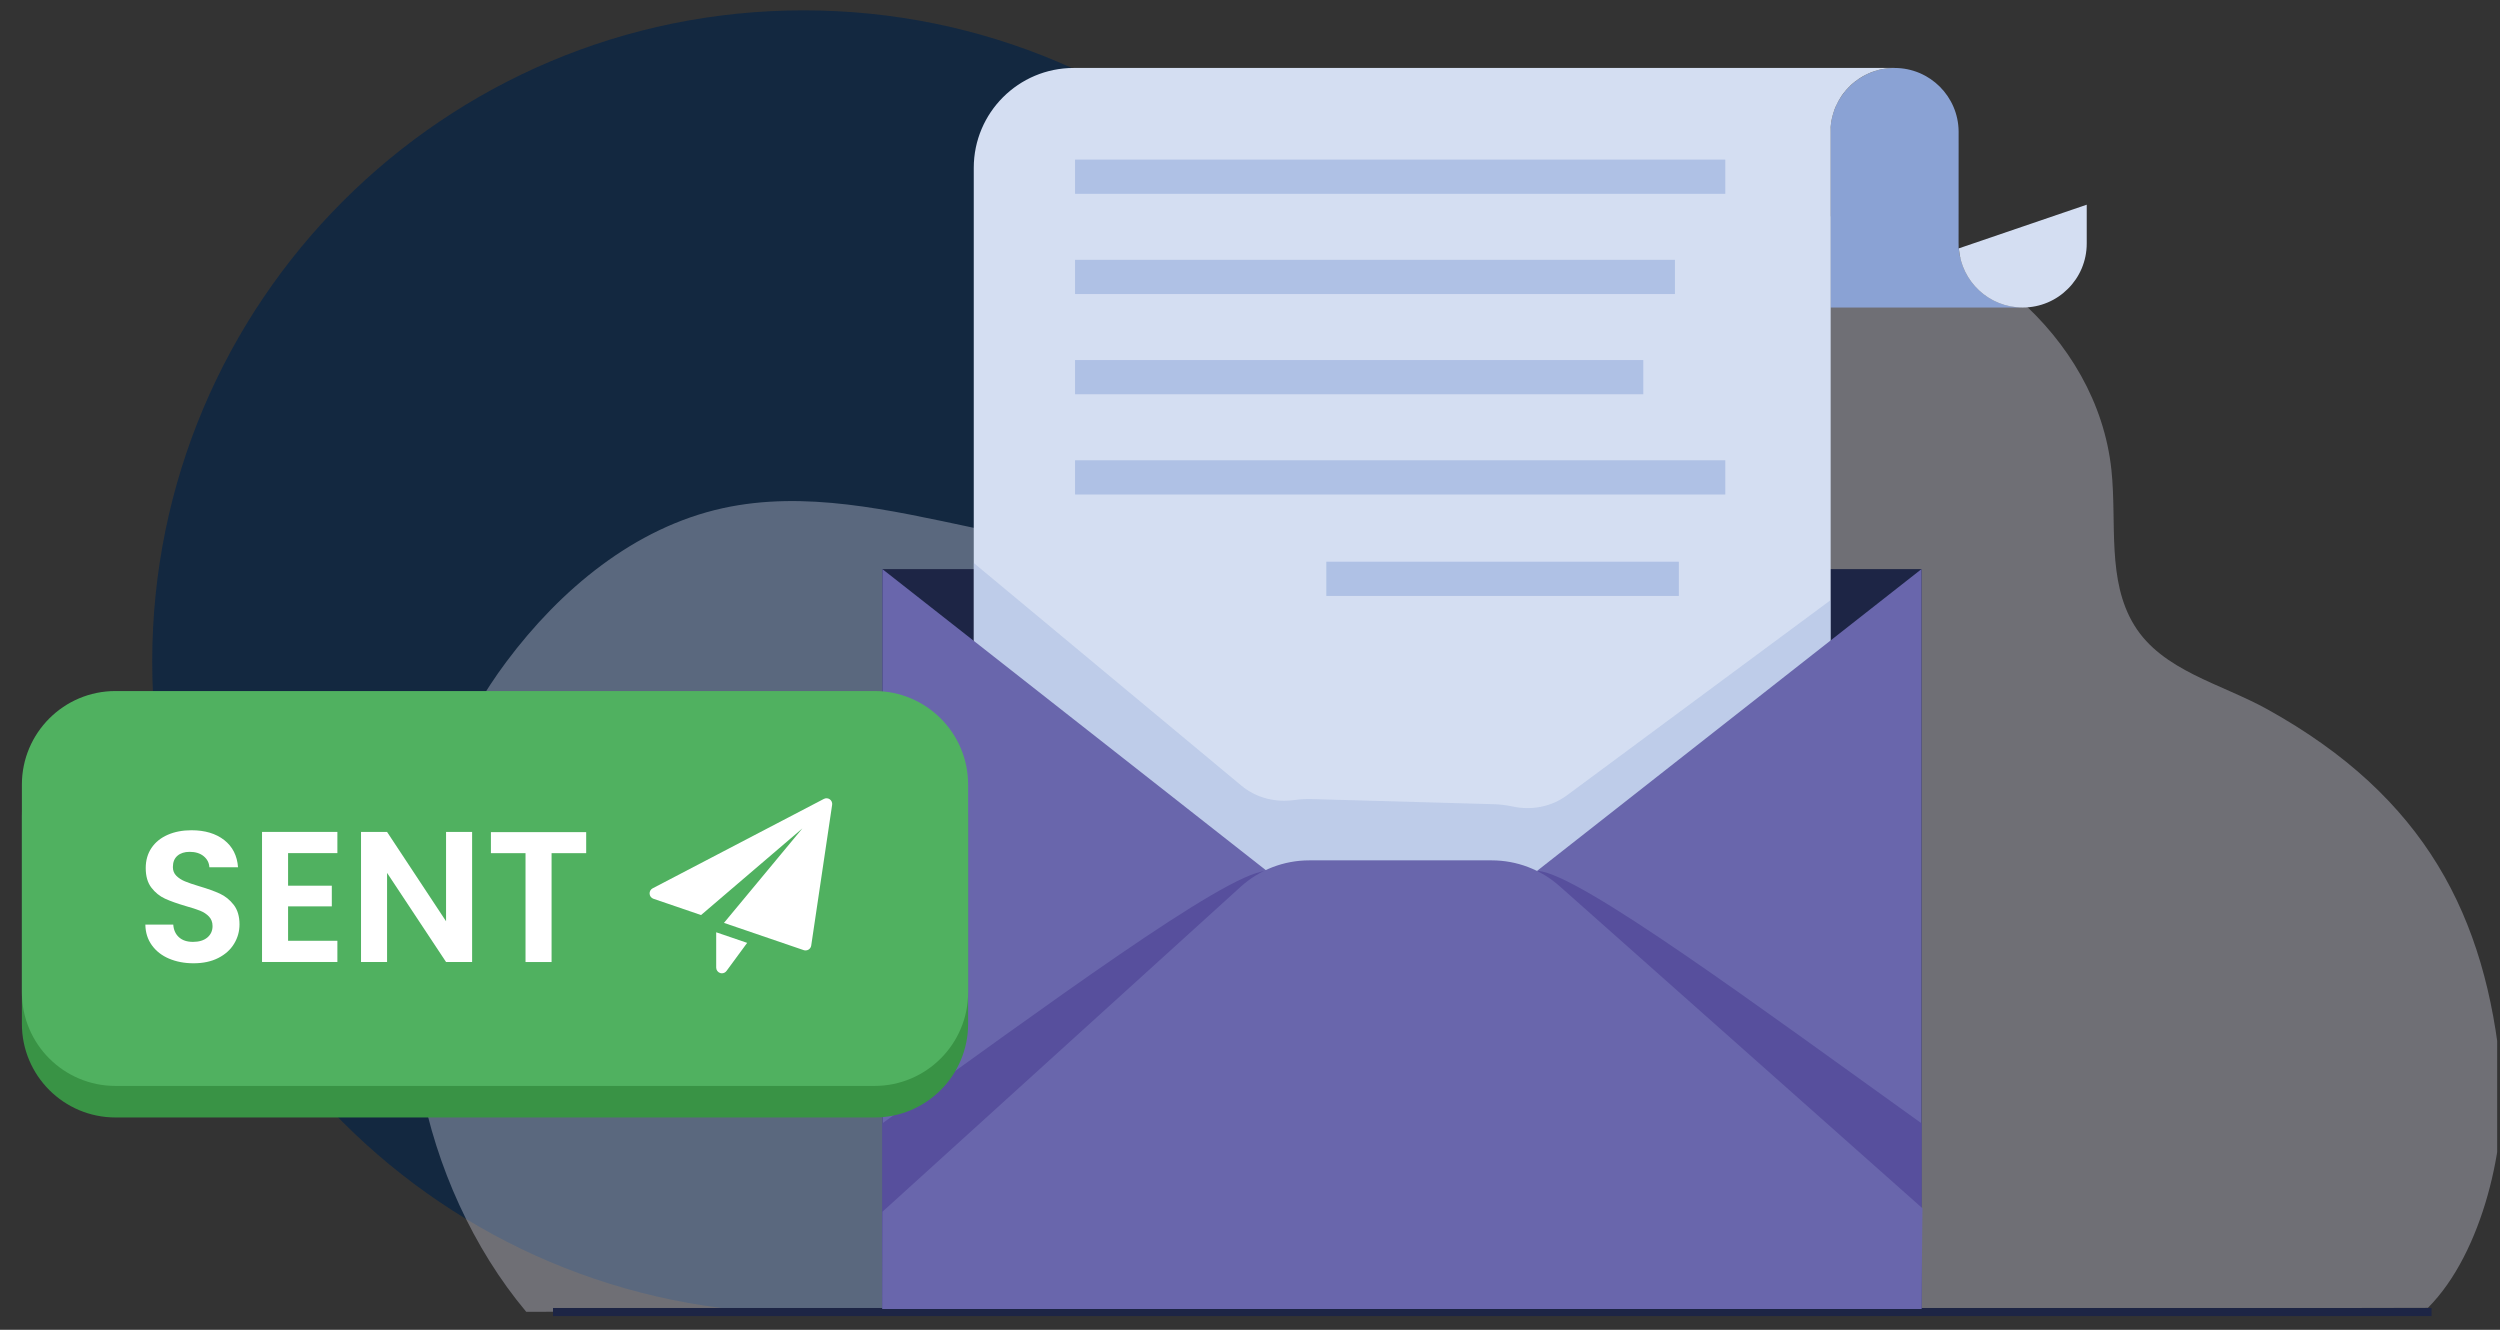 <svg width="282" height="150" viewBox="0 0 282 150" fill="none" xmlns="http://www.w3.org/2000/svg">
<rect x="0" y="0" width="282" height="150" fill="#333333" stroke="none"/>
<g clip-path="url(#clip0_11896_24795)">
<path d="M90.647 148.122C131.227 148.122 164.124 115.226 164.124 74.645C164.124 34.065 131.227 1.168 90.647 1.168C50.067 1.168 17.17 34.065 17.17 74.645C17.17 115.226 50.067 148.122 90.647 148.122Z" fill="#132840"/>
<path opacity="0.35" d="M282.115 121.098C280.449 103.351 273.571 89.881 255.748 80.003C250.491 77.089 243.912 75.665 240.759 70.549C237.631 65.467 238.794 58.981 238.172 53.046C236.582 37.821 222.032 26.048 206.806 24.436C191.583 22.824 176.438 29.72 164.875 39.752C156.199 47.279 148.599 56.887 137.667 60.413C119.64 66.226 100.023 53.258 81.522 57.325C71.566 59.513 63.215 66.484 57.116 74.65C46.911 88.318 44.366 105.597 47.487 122.363C49.194 131.537 53.371 140.832 59.359 147.972L273.868 147.523C280.14 141.251 282.827 128.708 282.112 121.098H282.115Z" fill="#E0DEF0"/>
<path d="M274.276 147.54H62.379V148.454H274.276V147.54Z" fill="#1D2545"/>
<path d="M216.745 64.196H99.529V147.656H216.745V64.196Z" fill="#1D2545"/>
<path d="M228.158 34.689H206.473V14.896C206.473 10.904 209.711 7.666 213.703 7.666C215.7 7.666 217.509 8.476 218.816 9.783C220.106 11.072 220.918 12.86 220.933 14.828V14.893L220.928 27.456C220.928 27.517 220.928 27.583 220.933 27.644V28.024L220.954 28.012C221.235 31.745 224.351 34.686 228.158 34.686V34.689Z" fill="#8AA2D4"/>
<path d="M235.383 23.091V27.466C235.383 29.463 234.578 31.272 233.266 32.572C231.964 33.884 230.155 34.688 228.16 34.688C224.354 34.688 221.24 31.75 220.957 28.015L235.385 23.089L235.383 23.091Z" fill="#D4DEF2"/>
<path d="M213.702 7.666C213.549 7.666 213.4 7.671 213.251 7.683C213.151 7.688 213.059 7.695 212.963 7.705C212.859 7.717 212.759 7.727 212.654 7.744C212.593 7.749 212.532 7.761 212.471 7.771C212.393 7.783 212.317 7.798 212.244 7.815C212.134 7.837 212.03 7.859 211.92 7.885C211.766 7.924 211.61 7.968 211.457 8.024C211.378 8.046 211.303 8.073 211.23 8.102C211.159 8.124 211.081 8.159 211.01 8.185C210.905 8.224 210.805 8.268 210.708 8.317C210.62 8.356 210.532 8.395 210.442 8.444C210.42 8.456 210.393 8.466 210.364 8.483C210.286 8.522 210.21 8.566 210.132 8.61C209.83 8.78 209.537 8.973 209.267 9.188C209.189 9.249 209.106 9.314 209.035 9.375C208.947 9.446 208.869 9.519 208.786 9.595C208.704 9.673 208.626 9.748 208.55 9.826C208.335 10.046 208.13 10.278 207.943 10.526C207.86 10.636 207.782 10.741 207.706 10.851C207.462 11.221 207.255 11.607 207.072 12.014C207.028 12.114 206.989 12.219 206.945 12.323C206.831 12.638 206.731 12.962 206.653 13.294C206.631 13.409 206.609 13.521 206.587 13.63C206.548 13.857 206.516 14.089 206.499 14.32V115.74H109.84V18.939C109.84 12.714 114.885 7.666 121.113 7.666H213.702Z" fill="#D4DEF2"/>
<path d="M194.614 18.003H121.266V21.863H194.614V18.003Z" fill="#AFC1E5"/>
<path d="M188.932 29.308H121.266V33.168H188.932V29.308Z" fill="#AFC1E5"/>
<path d="M185.362 40.612H121.266V44.472H185.362V40.612Z" fill="#AFC1E5"/>
<path d="M194.614 51.919H121.266V55.779H194.614V51.919Z" fill="#AFC1E5"/>
<path d="M189.375 63.362H149.609V67.222H189.375V63.362Z" fill="#AFC1E5"/>
<path opacity="0.3" d="M206.499 67.691V115.742H109.84V63.504L140.035 88.625C141.7 90.014 143.885 90.544 146.036 90.241C146.66 90.153 147.299 90.119 147.938 90.136L168.521 90.714C169.233 90.736 169.937 90.824 170.627 90.973C172.761 91.436 174.995 91.012 176.755 89.71L206.502 67.688L206.499 67.691Z" fill="#8AA2D4"/>
<path d="M143.601 98.795L142.796 99.69L106.42 140.024L99.531 147.658V64.193L143.601 98.795Z" fill="#6966AC"/>
<path d="M216.742 64.195L172.67 98.794L216.742 147.655V64.195Z" fill="#6966AC"/>
<path d="M142.796 99.689L106.42 140.026L99.531 141.542V126.712C117.715 113.681 138.115 98.57 142.774 98.243L142.796 99.689Z" fill="#574F9D"/>
<path d="M173.48 99.689L209.857 140.026L216.746 141.542V126.712C198.562 113.681 178.162 98.57 173.502 98.243L173.48 99.689Z" fill="#574F9D"/>
<path d="M216.743 147.656H99.527L99.549 136.676L139.939 100.036C142.058 98.114 144.819 97.049 147.679 97.049H168.269C171.088 97.049 173.809 98.083 175.916 99.953L216.855 136.298L216.74 147.656H216.743Z" fill="#6966AC"/>
<path d="M98.645 81.507H13.027C7.196 81.507 2.469 86.234 2.469 92.065V115.491C2.469 121.322 7.196 126.05 13.027 126.05H98.645C104.477 126.05 109.204 121.322 109.204 115.491V92.065C109.204 86.234 104.477 81.507 98.645 81.507Z" fill="#399345"/>
<path d="M98.645 77.949H13.027C7.196 77.949 2.469 82.676 2.469 88.508V111.934C2.469 117.765 7.196 122.492 13.027 122.492H98.645C104.477 122.492 109.204 117.765 109.204 111.934V88.508C109.204 82.676 104.477 77.949 98.645 77.949Z" fill="#50B160"/>
<path d="M80.787 105.162V109.144C80.787 109.422 80.965 109.668 81.231 109.756C81.297 109.778 81.365 109.788 81.431 109.788C81.631 109.788 81.826 109.693 81.95 109.524L84.279 106.355L80.787 105.162Z" fill="white"/>
<path d="M93.605 90.163C93.407 90.024 93.148 90.004 92.934 90.117L73.619 100.202C73.39 100.321 73.256 100.565 73.275 100.821C73.295 101.08 73.466 101.299 73.709 101.382L79.079 103.218L90.513 93.44L81.663 104.101L90.661 107.176C90.727 107.198 90.798 107.21 90.869 107.21C90.986 107.21 91.1 107.178 91.203 107.117C91.366 107.017 91.476 106.852 91.505 106.661L93.865 90.782C93.9 90.541 93.8 90.304 93.602 90.163H93.605Z" fill="white"/>
<path d="M19.071 108.137C18.252 107.788 17.606 107.283 17.131 106.625C16.655 105.966 16.409 105.191 16.396 104.294H19.544C19.586 104.896 19.8 105.371 20.186 105.72C20.571 106.071 21.1 106.244 21.771 106.244C22.441 106.244 22.995 106.081 23.387 105.752C23.778 105.423 23.975 104.993 23.975 104.462C23.975 104.028 23.841 103.672 23.575 103.391C23.309 103.111 22.978 102.892 22.578 102.731C22.178 102.57 21.629 102.392 20.93 102.197C19.979 101.916 19.206 101.641 18.611 101.368C18.016 101.094 17.506 100.682 17.079 100.129C16.652 99.575 16.438 98.839 16.438 97.915C16.438 97.047 16.655 96.291 17.089 95.647C17.523 95.003 18.133 94.511 18.915 94.167C19.698 93.823 20.596 93.652 21.602 93.652C23.114 93.652 24.341 94.02 25.287 94.754C26.231 95.489 26.753 96.515 26.85 97.829H23.617C23.59 97.325 23.375 96.91 22.975 96.581C22.578 96.252 22.049 96.088 21.39 96.088C20.817 96.088 20.359 96.235 20.015 96.53C19.671 96.825 19.501 97.251 19.501 97.81C19.501 98.203 19.63 98.527 19.888 98.785C20.147 99.044 20.469 99.253 20.854 99.414C21.239 99.575 21.78 99.761 22.48 99.97C23.431 100.251 24.209 100.531 24.811 100.809C25.414 101.09 25.931 101.509 26.365 102.067C26.799 102.628 27.016 103.362 27.016 104.272C27.016 105.054 26.814 105.784 26.406 106.454C26.002 107.125 25.407 107.661 24.621 108.061C23.839 108.461 22.907 108.658 21.829 108.658C20.808 108.658 19.888 108.483 19.069 108.134L19.071 108.137Z" fill="white"/>
<path d="M32.495 96.234V99.907H37.428V102.238H32.495V106.12H38.057V108.512H29.557V93.84H38.057V96.232H32.495V96.234Z" fill="white"/>
<path d="M53.254 108.515H50.315L43.661 98.461V108.515H40.723V93.843H43.661L50.315 103.918V93.843H53.254V108.515Z" fill="white"/>
<path d="M66.121 93.864V96.237H62.217V108.517H59.279V96.237H55.375V93.864H66.121Z" fill="white"/>
</g>
<defs>
<clipPath id="clip0_11896_24795">
<rect width="281.363" height="150" fill="white" transform="translate(0.318)"/>
</clipPath>
</defs>
</svg>
